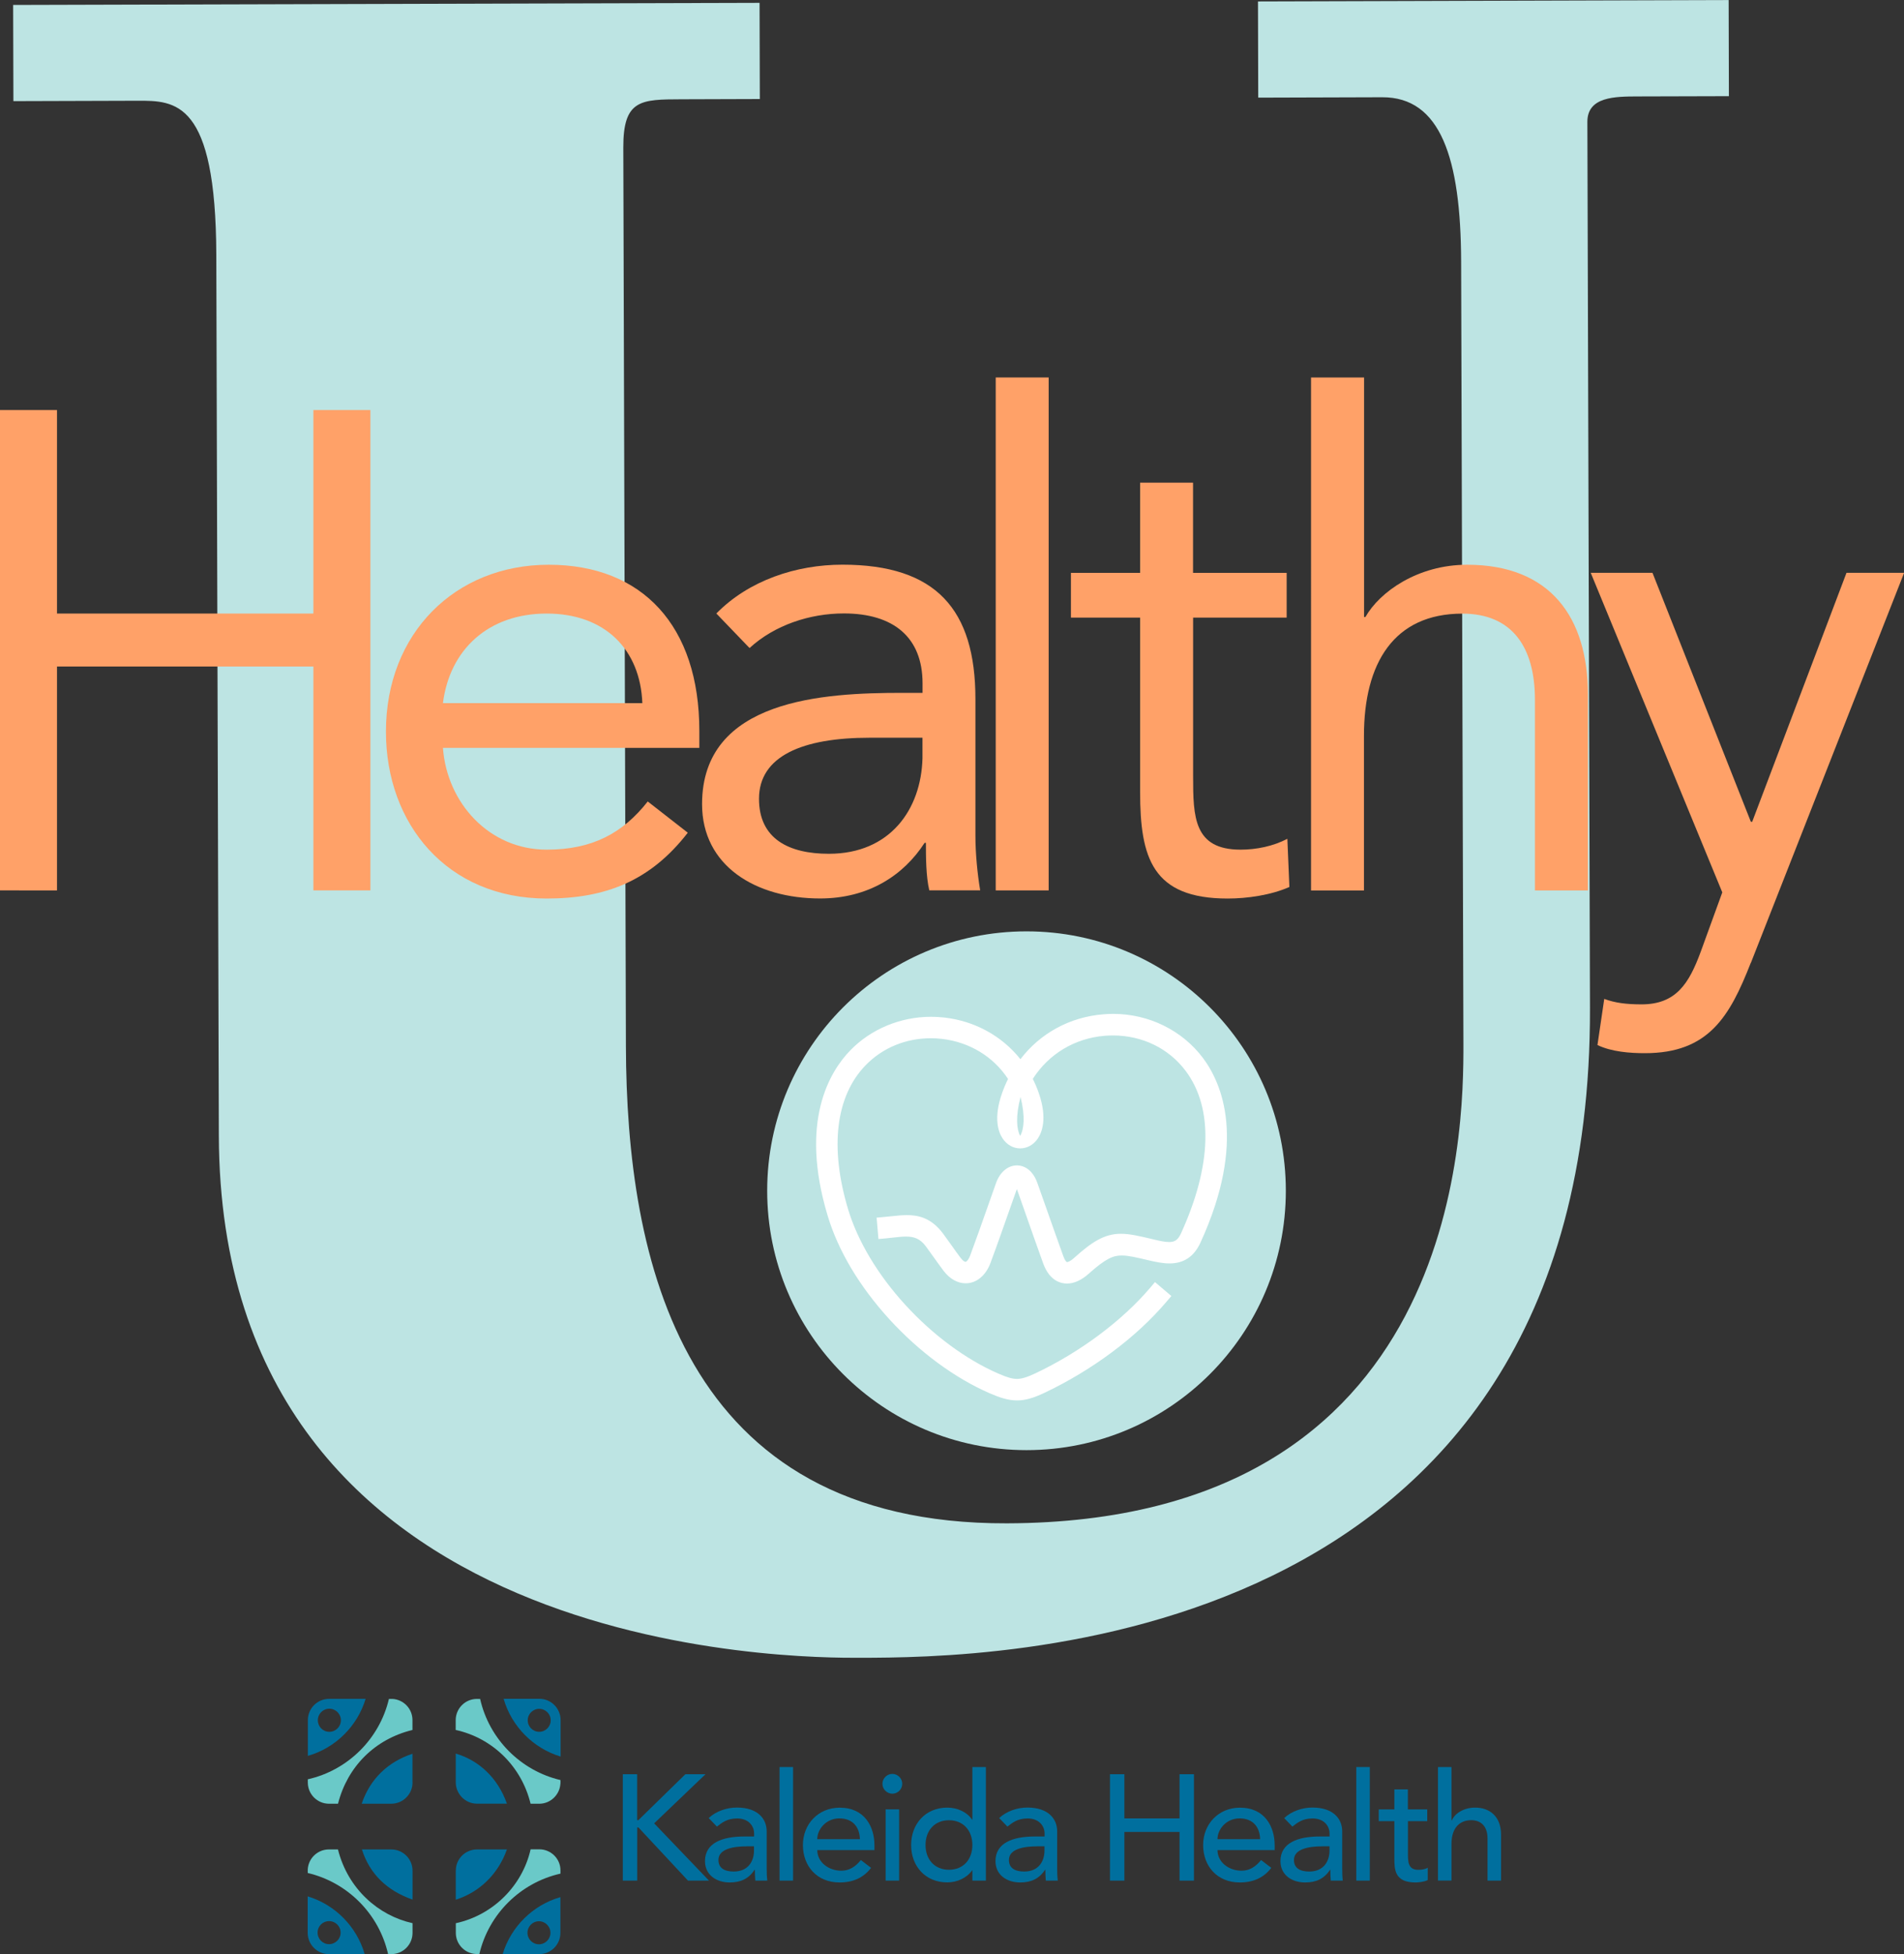 <?xml version="1.0" encoding="UTF-8"?>
<svg id="Layer_1" data-name="Layer 1" xmlns="http://www.w3.org/2000/svg" viewBox="0 0 300 307.82">
  <rect x="0" y="0" width="300" height="307.82" fill="#333333" stroke="none"/>
  <defs>
    <style>
      .cls-1, .cls-2 {
        fill: #006f9e;
      }

      .cls-3 {
        fill: #ffa168;
      }

      .cls-4 {
        fill: #bde4e3;
      }

      .cls-5 {
        fill: #6ac9c8;
      }

      .cls-5, .cls-6, .cls-2 {
        fill-rule: evenodd;
      }

      .cls-6 {
        fill: #fff;
      }
    </style>
  </defs>
  <path class="cls-4" d="M272.42,15.15l-14.35,.04c-3.59,.01-7.97,.02-7.96,4.01l.41,139.54c.3,102.07-95.39,102.35-114.93,102.4-9.57,.03-100.87,.29-101.11-82.24l-.4-138.75c-.07-24.32-6.45-24.3-12.43-24.28l-19.54,.06-.04-15.15L119.68,.45l.04,15.15-12.36,.04c-6.38,.02-9.17,.03-9.15,7.6l.41,141.54c.1,33.49,8.59,75.33,60.02,75.18,71.37-.21,71.98-61.61,71.94-75.56l-.36-123.2c-.05-16.35-3.27-25.91-12.43-25.88l-19.54,.06-.04-15.15,74.16-.22,.04,15.15Z"/>
  <g>
    <g>
      <path class="cls-1" d="M98.12,279.48h2.27v7.24h.19l7.41-7.24h3.17l-8.09,7.74,8.64,9.02h-3.31l-7.81-8.38h-.19v8.38h-2.27v-16.76Z"/>
      <path class="cls-1" d="M111.66,286.39c1.18-1.11,2.89-1.66,4.45-1.66,3.31,0,4.69,1.8,4.69,3.74v5.73c0,.78,.02,1.44,.1,2.04h-1.89c-.05-.57-.07-1.14-.07-1.7h-.05c-.95,1.44-2.22,1.99-3.93,1.99-2.08,0-3.88-1.18-3.88-3.36,0-2.89,2.77-3.88,6.18-3.88h1.56v-.47c0-1.16-.85-2.37-2.67-2.37-1.63,0-2.41,.69-3.19,1.28l-1.28-1.33Zm6.01,4.45c-2.01,0-4.47,.36-4.47,2.15,0,1.28,.95,1.82,2.41,1.82,2.37,0,3.19-1.75,3.19-3.27v-.71h-1.14Z"/>
      <path class="cls-1" d="M122.83,278.35h2.13v17.89h-2.13v-17.89Z"/>
      <path class="cls-1" d="M128.77,291.41c0,1.96,1.82,3.27,3.79,3.27,1.3,0,2.25-.66,3.08-1.68l1.61,1.23c-1.18,1.54-2.82,2.3-4.97,2.3-3.55,0-5.77-2.56-5.77-5.89s2.44-5.89,5.8-5.89c3.95,0,5.47,3.03,5.47,5.92v.76h-8.99Zm6.72-1.7c-.05-1.87-1.09-3.27-3.24-3.27s-3.48,1.77-3.48,3.27h6.72Z"/>
      <path class="cls-1" d="M140.6,279.43c.85,0,1.56,.71,1.56,1.56s-.71,1.56-1.56,1.56-1.56-.71-1.56-1.56,.71-1.56,1.56-1.56Zm-1.06,5.59h2.13v11.22h-2.13v-11.22Z"/>
      <path class="cls-1" d="M155.34,296.24h-2.13v-1.61h-.05c-.83,1.21-2.39,1.89-3.9,1.89-3.48,0-5.7-2.58-5.7-5.89s2.25-5.89,5.7-5.89c1.61,0,3.15,.73,3.9,1.89h.05v-8.28h2.13v17.89Zm-2.13-5.61c0-2.27-1.42-3.9-3.69-3.9s-3.69,1.63-3.69,3.9,1.42,3.9,3.69,3.9,3.69-1.63,3.69-3.9Z"/>
      <path class="cls-1" d="M157.43,286.39c1.18-1.11,2.89-1.66,4.45-1.66,3.31,0,4.69,1.8,4.69,3.74v5.73c0,.78,.02,1.44,.1,2.04h-1.89c-.05-.57-.07-1.14-.07-1.7h-.05c-.95,1.44-2.22,1.99-3.93,1.99-2.08,0-3.88-1.18-3.88-3.36,0-2.89,2.77-3.88,6.18-3.88h1.56v-.47c0-1.16-.85-2.37-2.67-2.37-1.63,0-2.41,.69-3.19,1.28l-1.28-1.33Zm6.01,4.45c-2.01,0-4.47,.36-4.47,2.15,0,1.28,.95,1.82,2.41,1.82,2.37,0,3.19-1.75,3.19-3.27v-.71h-1.14Z"/>
      <path class="cls-1" d="M174.89,279.48h2.27v6.96h8.69v-6.96h2.27v16.76h-2.27v-7.67h-8.69v7.67h-2.27v-16.76Z"/>
      <path class="cls-1" d="M191.83,291.41c0,1.96,1.82,3.27,3.79,3.27,1.3,0,2.25-.66,3.08-1.68l1.61,1.23c-1.18,1.54-2.82,2.3-4.97,2.3-3.55,0-5.77-2.56-5.77-5.89s2.44-5.89,5.8-5.89c3.95,0,5.47,3.03,5.47,5.92v.76h-8.99Zm6.72-1.7c-.05-1.87-1.09-3.27-3.24-3.27s-3.48,1.77-3.48,3.27h6.72Z"/>
      <path class="cls-1" d="M202.34,286.39c1.18-1.11,2.89-1.66,4.45-1.66,3.31,0,4.69,1.8,4.69,3.74v5.73c0,.78,.02,1.44,.09,2.04h-1.89c-.05-.57-.07-1.14-.07-1.7h-.05c-.95,1.44-2.22,1.99-3.93,1.99-2.08,0-3.88-1.18-3.88-3.36,0-2.89,2.77-3.88,6.18-3.88h1.56v-.47c0-1.16-.85-2.37-2.67-2.37-1.63,0-2.41,.69-3.19,1.28l-1.28-1.33Zm6.01,4.45c-2.01,0-4.47,.36-4.47,2.15,0,1.28,.95,1.82,2.41,1.82,2.37,0,3.19-1.75,3.19-3.27v-.71h-1.14Z"/>
      <path class="cls-1" d="M213.7,278.35h2.13v17.89h-2.13v-17.89Z"/>
      <path class="cls-1" d="M224.89,286.87h-3.05v5.09c0,1.25,0,2.58,1.61,2.58,.5,0,1.09-.07,1.51-.33v1.94c-.5,.28-1.49,.38-1.92,.38-3.29,0-3.34-2.01-3.34-3.81v-5.85h-2.46v-1.85h2.46v-3.15h2.13v3.15h3.05v1.85Z"/>
      <path class="cls-1" d="M226.57,278.35h2.13v8.4h.05c.54-1.18,1.96-2.01,3.69-2.01,2.18,0,4.07,1.3,4.07,4.28v7.22h-2.13v-6.63c0-2.11-1.21-2.89-2.56-2.89-1.77,0-3.12,1.14-3.12,3.74v5.77h-2.13v-17.89Z"/>
    </g>
    <g>
      <g>
        <path class="cls-2" d="M64.99,280.78v-4.52c-3.83,1.25-6.68,3.95-8,7.87h4.66c1.84,0,3.35-1.5,3.35-3.34Z"/>
        <path class="cls-5" d="M53.26,284.12c1.48-5.82,5.79-10.17,11.73-11.61v-1.56c0-1.78-1.4-3.24-3.16-3.33h0s-.55,0-.55,0c-1.48,6.29-6.47,11.24-12.78,12.66v.51c0,1.84,1.5,3.34,3.34,3.34,0,0,.01,0,.02,0h0s1.39,0,1.39,0Z"/>
        <path class="cls-2" d="M57.61,267.61h-5.76c-1.84,0-3.34,1.5-3.34,3.34v5.64c4.35-1.25,7.79-4.66,9.1-8.98Zm-5.72,1.55c1,0,1.82,.81,1.82,1.82s-.81,1.82-1.82,1.82-1.81-.81-1.81-1.82,.81-1.82,1.81-1.82"/>
      </g>
      <g>
        <path class="cls-2" d="M75.16,284.12h4.71c-1.42-4.06-4.43-6.83-8.06-7.89v4.52c0,1.84,1.5,3.37,3.34,3.37Z"/>
        <path class="cls-5" d="M71.81,272.51c5.82,1.28,10.37,5.77,11.79,11.62h1.37c1.78,0,3.24-1.43,3.33-3.18h.01v-.55c-6.29-1.48-11.24-6.47-12.66-12.78h-.51c-1.84,0-3.34,1.5-3.34,3.35v.02h0v1.54Z"/>
        <path class="cls-2" d="M88.33,276.71v-5.76c0-1.84-1.5-3.35-3.34-3.35h-5.64c1.26,4.35,4.66,7.79,8.98,9.1Zm-3.37-7.53c1,0,1.81,.81,1.81,1.81s-.81,1.81-1.81,1.81-1.81-.81-1.81-1.81,.81-1.81,1.81-1.81"/>
      </g>
      <g>
        <path class="cls-2" d="M71.81,294.65v4.6c3.84-1.22,6.73-4.14,8.06-7.92h-4.71c-1.84,0-3.34,1.48-3.34,3.32Z"/>
        <path class="cls-5" d="M83.6,291.33c-1.27,5.63-5.83,10.33-11.78,11.62v1.52c0,1.78,1.4,3.24,3.16,3.33h0s.55,0,.55,0c1.47-6.29,6.47-11.24,12.78-12.66v-.51c0-1.84-1.5-3.32-3.34-3.32,0,0-.01,0-.02,0h0s-1.34,0-1.34,0Z"/>
      </g>
      <path class="cls-2" d="M79.2,307.82h5.76c1.84,0,3.34-1.5,3.34-3.34v-5.64c-4.35,1.25-7.79,4.66-9.1,8.98Zm5.72-1.55c-1,0-1.81-.81-1.81-1.81s.81-1.82,1.81-1.82,1.81,.82,1.81,1.82-.81,1.81-1.81,1.81Z"/>
      <g>
        <path class="cls-2" d="M61.65,291.33h-4.63c1.23,3.87,3.97,6.5,7.98,7.9v-4.56c0-1.84-1.5-3.34-3.34-3.34Z"/>
        <path class="cls-5" d="M64.99,302.94c-5.31-1.17-10.17-5.35-11.74-11.61h-1.43c-1.78,0-3.24,1.4-3.33,3.16h0v.55c6.29,1.48,11.24,6.47,12.66,12.78h.51c1.84,0,3.34-1.5,3.34-3.35,0,0,0-.01,0-.02h0v-1.51Z"/>
      </g>
      <path class="cls-2" d="M48.48,298.72v5.75c0,1.84,1.5,3.35,3.34,3.35h5.64c-1.26-4.35-4.66-7.79-8.98-9.1Zm3.37,7.53c-1,0-1.81-.81-1.81-1.82s.81-1.81,1.81-1.81,1.82,.81,1.82,1.81-.81,1.82-1.82,1.82Z"/>
    </g>
  </g>
  <g>
    <path class="cls-3" d="M0,64.59H8.98v32.06H49.38v-32.06h8.98v75.67h-8.98v-35.27H8.98v35.27H0V64.59Z"/>
    <path class="cls-3" d="M108.37,131.17c-5.88,7.59-12.93,10.37-22.23,10.37-15.71,0-25.33-11.76-25.33-26.29,0-15.5,10.9-26.29,25.65-26.29s23.73,9.62,23.73,26.18v2.67h-40.4c.64,8.66,7.27,16.03,16.35,16.03,7.16,0,11.97-2.57,15.92-7.59l6.31,4.92Zm-7.16-20.41c-.32-8.44-5.88-14.11-15.07-14.11s-15.28,5.66-16.35,14.11h31.42Z"/>
    <path class="cls-3" d="M112.86,96.65c5.13-5.24,12.61-7.7,19.88-7.7,14.75,0,20.95,7.05,20.95,21.16v21.48c0,2.89,.32,6.09,.75,8.66h-8.02c-.53-2.24-.53-5.34-.53-7.48h-.21c-3.31,5.13-8.87,8.76-16.46,8.76-10.15,0-18.6-5.13-18.6-14.86,0-16.57,19.24-17.53,31.53-17.53h3.21v-1.5c0-7.27-4.6-11.01-12.4-11.01-5.34,0-10.9,1.82-14.86,5.45l-5.24-5.45Zm24.15,19.56c-10.58,0-17.42,2.89-17.42,9.62,0,6.31,4.7,8.66,11.01,8.66,9.62,0,14.54-6.95,14.75-15.07v-3.21h-8.34Z"/>
    <path class="cls-3" d="M156.89,59.46h8.34v80.8h-8.34V59.46Z"/>
    <path class="cls-3" d="M202.74,97.29h-14.75v25.01c0,6.41,.11,11.54,7.48,11.54,2.46,0,5.13-.53,7.37-1.71l.32,7.59c-2.89,1.28-6.63,1.82-9.73,1.82-11.86,0-13.79-6.41-13.79-16.78v-27.47h-10.9v-7.05h10.9v-14.21h8.34v14.21h14.75v7.05Z"/>
    <path class="cls-3" d="M206.59,59.46h8.34v37.73h.21c2.24-3.95,8.23-8.23,16.03-8.23,13.15,0,19.02,8.34,19.02,20.41v30.89h-8.34v-30.03c0-8.34-3.63-13.57-11.44-13.57-10.79,0-15.5,7.8-15.5,19.24v24.37h-8.34V59.46Z"/>
    <path class="cls-3" d="M275.85,151.69c-3.31,8.44-6.63,14.21-16.67,14.21-2.35,0-5.24-.21-7.48-1.28l1.07-7.27c1.71,.64,3.53,.86,5.88,.86,5.45,0,7.48-3.31,9.3-8.23l3.42-9.41-20.73-50.34h9.73l15.5,39.22h.21l14.86-39.22h9.08l-24.15,61.45Z"/>
  </g>
  <g>
    <circle class="cls-4" cx="161.74" cy="187.57" r="40.86"/>
    <path class="cls-6" d="M160.25,220.6c-1.43,0-2.77-.46-4.34-1.14-5.51-2.4-11.11-6.54-15.78-11.65-4.69-5.14-8.06-10.77-9.72-16.3-4.48-14.86,.31-22.71,3.57-26.06,3.25-3.35,7.89-5.28,12.71-5.28,.7,0,1.42,.04,2.12,.12,4.8,.55,9.07,2.91,11.97,6.56,3.12-4.09,7.78-6.64,13.03-7.07,.52-.05,1.06-.07,1.6-.07,5.6,0,10.88,2.6,14.14,6.96,2.99,4,6.91,13.09-.39,29.05-1.02,2.22-2.62,3.3-4.89,3.3-1.11,0-2.26-.25-3.44-.53-1.78-.42-3.06-.72-4.09-.72-1.33,0-2.5,.45-5.22,2.89-1.12,1-2.29,1.53-3.4,1.53-.97,0-2.75-.41-3.75-3.17-.95-2.63-1.88-5.26-2.8-7.9-.43-1.23-.87-2.46-1.3-3.68-.02-.05-.03-.09-.05-.13-.02,.06-.05,.12-.07,.19-.38,1.07-.76,2.15-1.14,3.22-.95,2.7-1.93,5.5-2.95,8.23-.75,2-2.21,3.2-3.91,3.2-1.28,0-2.52-.7-3.49-1.98-.51-.68-1.01-1.38-1.51-2.08-.42-.59-.84-1.18-1.27-1.76-.95-1.28-1.95-1.54-3.15-1.54-.62,0-1.3,.08-2.02,.16-.36,.04-.73,.08-1.11,.12l-1.19,.11-.29-3.37,1.18-.11c.38-.03,.75-.07,1.11-.11,.86-.09,1.68-.18,2.48-.18,1.65,0,3.78,.33,5.7,2.91,.44,.59,.87,1.2,1.3,1.8,.48,.68,.96,1.36,1.46,2.02,.38,.5,.67,.63,.78,.63,.15,0,.48-.31,.73-.99,1-2.69,1.97-5.45,2.91-8.12,.38-1.1,.77-2.19,1.16-3.28,.61-1.73,1.87-2.8,3.29-2.8s2.61,1.02,3.22,2.74c.45,1.28,.9,2.56,1.36,3.84,.91,2.58,1.81,5.15,2.74,7.72,.24,.68,.49,.93,.59,.93,.06,0,.4-.03,1.11-.66,2.74-2.46,4.72-3.8,7.36-3.8,1.41,0,2.91,.35,5,.85l.21,.05c.88,.21,1.71,.4,2.39,.4,.78,0,1.36-.22,1.87-1.34,4.87-10.65,5.14-19.75,.75-25.61-2.66-3.55-6.83-5.59-11.47-5.59-.42,0-.85,.02-1.28,.05-4.72,.39-8.82,2.85-11.34,6.79,.37,.73,.69,1.5,.96,2.28,1.36,3.95,.48,6.14-.16,7.1-.67,1-1.69,1.57-2.79,1.57s-2.12-.58-2.79-1.6c-.62-.95-1.46-3.14-.07-7.08,.27-.78,.59-1.53,.95-2.26-2.32-3.53-6.09-5.81-10.42-6.31-.58-.07-1.16-.1-1.74-.1-3.97,0-7.62,1.51-10.28,4.25-4.72,4.87-5.7,12.94-2.75,22.73,1.5,4.97,4.68,10.29,8.98,14.99,4.36,4.77,9.55,8.61,14.63,10.83,1.44,.63,2.25,.86,2.98,.86s1.57-.25,2.93-.89c3.45-1.63,6.92-3.72,10.02-6.04,3.12-2.33,5.82-4.82,8.03-7.41l.77-.91,2.58,2.19-.77,.91c-2.38,2.79-5.26,5.47-8.58,7.94-3.28,2.45-6.95,4.65-10.6,6.38-1.83,.87-3.1,1.22-4.37,1.22Zm.55-47.8c-.81,3.08-.61,5.12-.06,6.12,.59-.98,.83-3.03,.06-6.12Z"/>
  </g>
</svg>